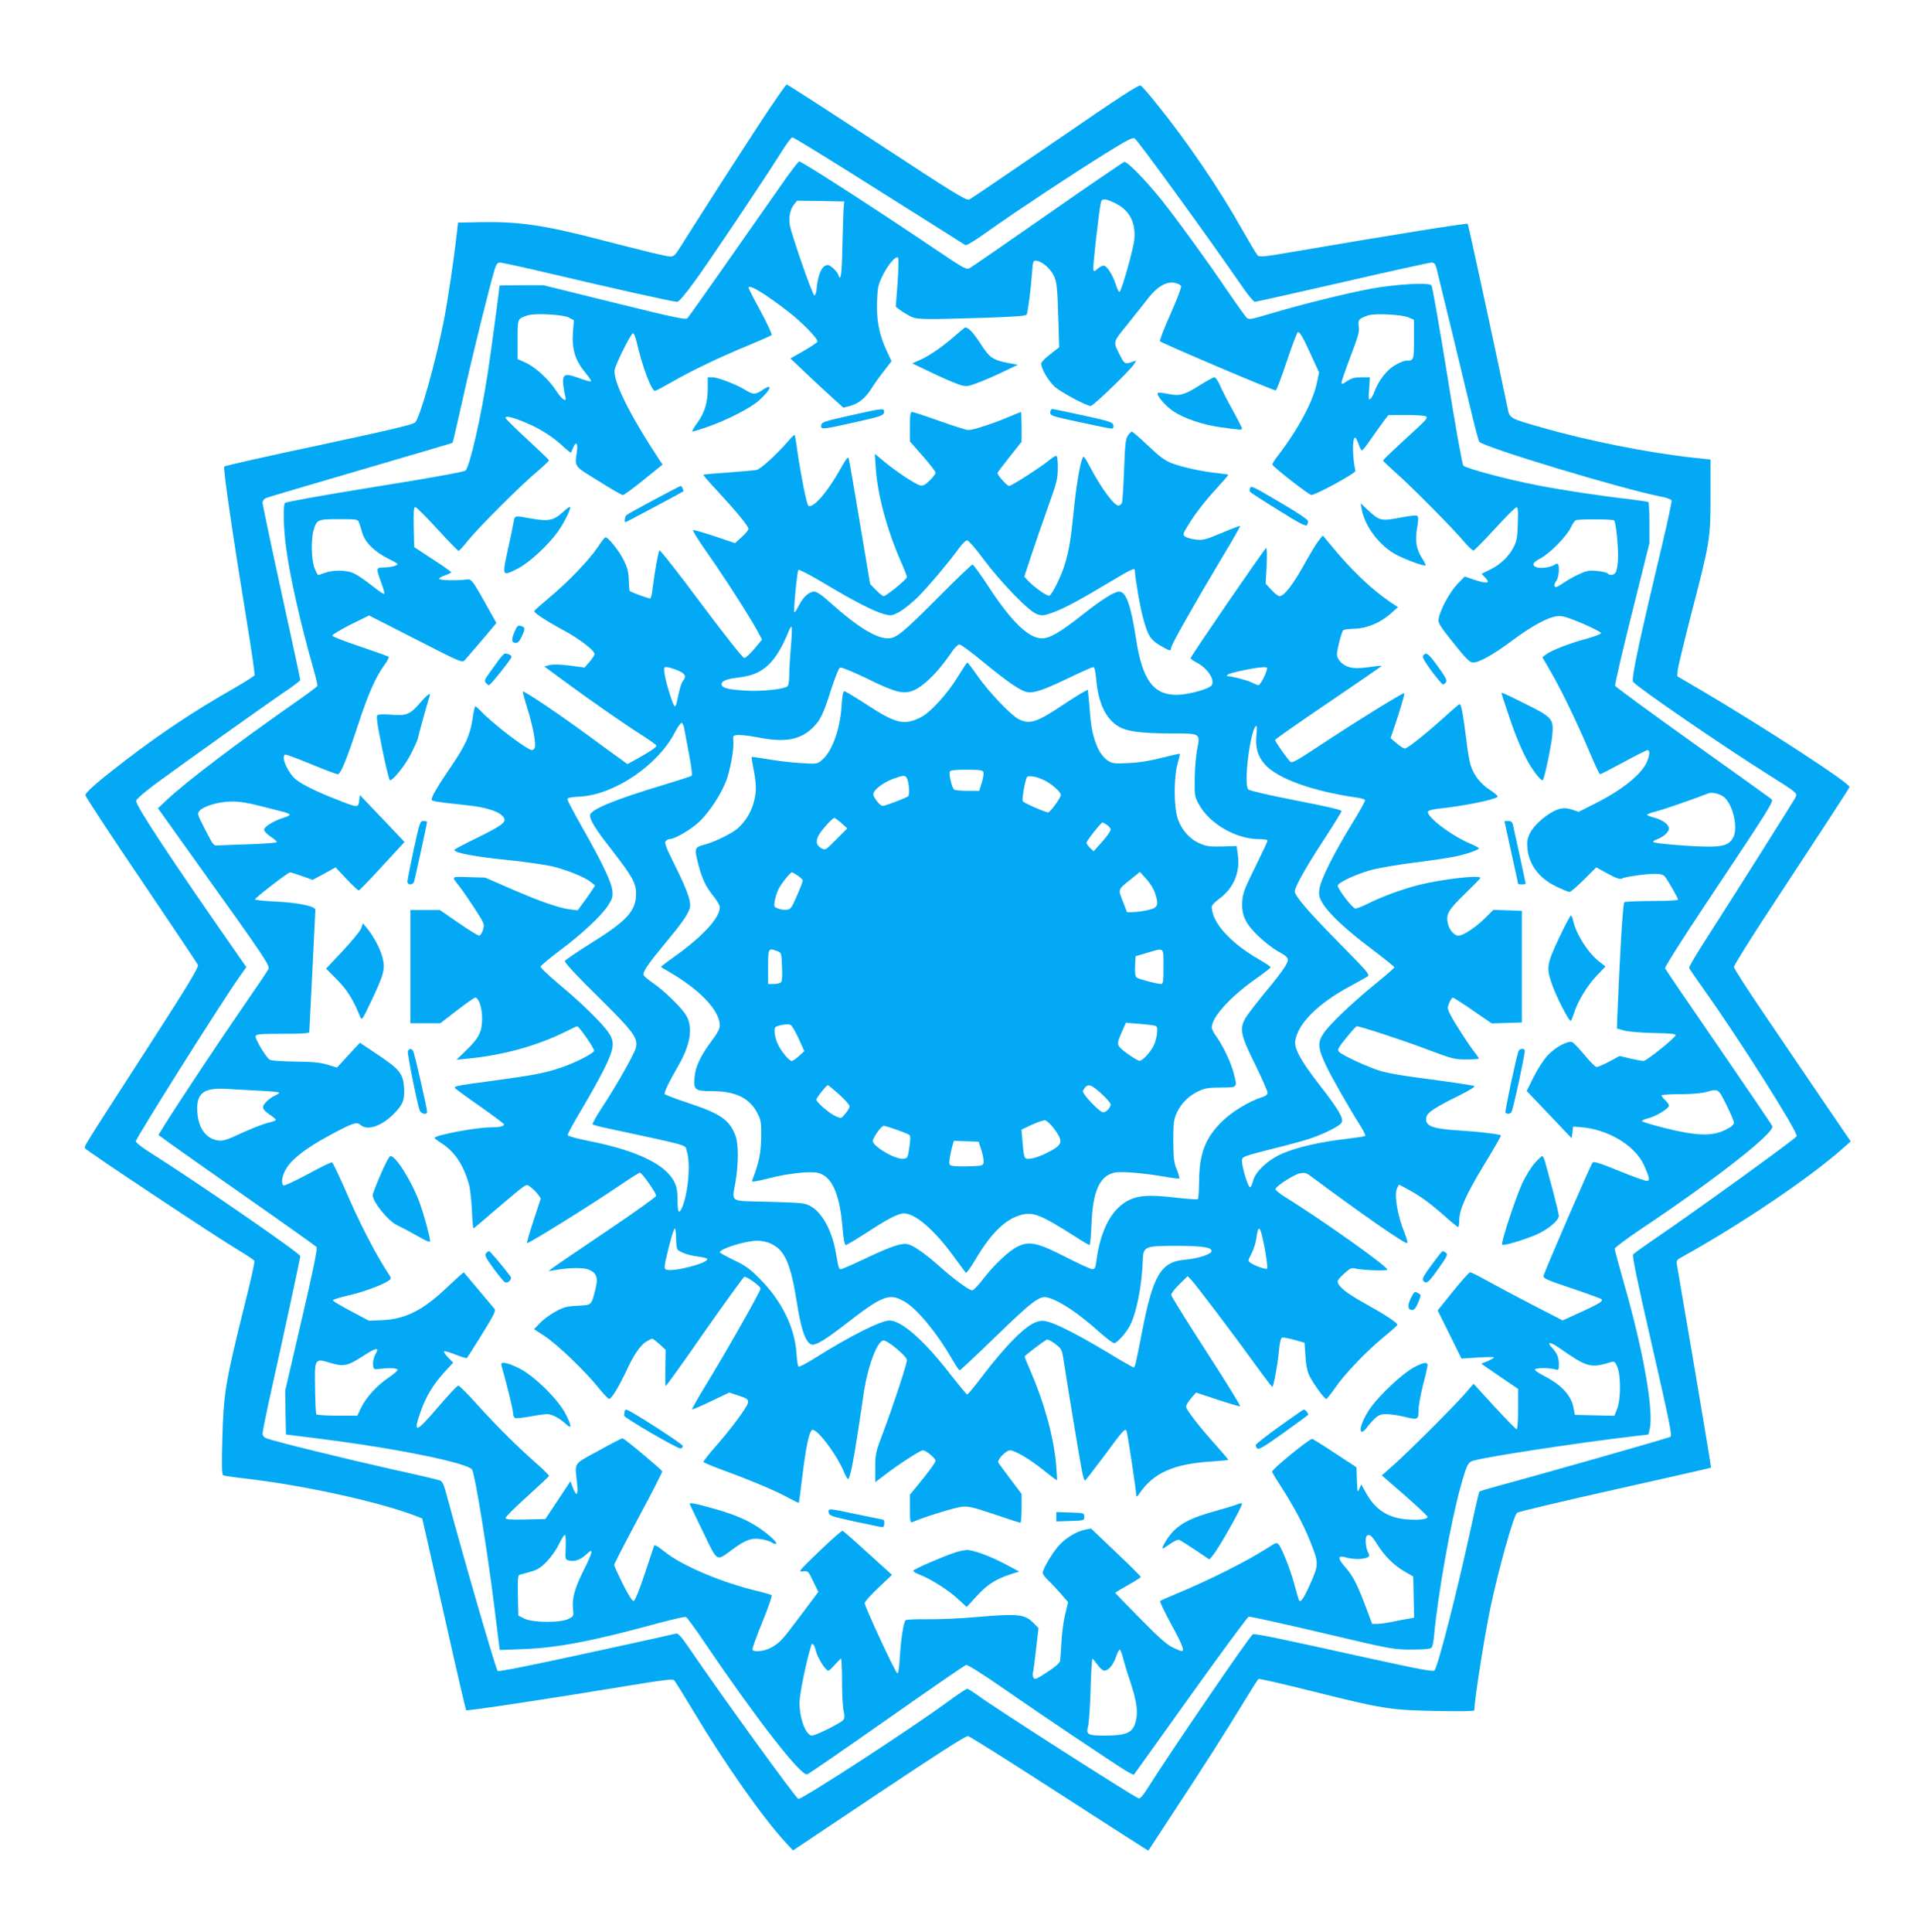 <?xml version="1.0" standalone="no"?>
<!DOCTYPE svg PUBLIC "-//W3C//DTD SVG 20010904//EN"
 "http://www.w3.org/TR/2001/REC-SVG-20010904/DTD/svg10.dtd">
<svg version="1.0" xmlns="http://www.w3.org/2000/svg"
 width="1271pt" height="1280pt" viewBox="0 0 1271 1280"
 preserveAspectRatio="xMidYMid meet">
<g transform="translate(0,1280) scale(0.1,-0.1)"
fill="#03a9f4" stroke="none">
<path d="M5035 11983 c-157 -239 -440 -681 -528 -822 -30 -49 -42 -61 -63 -61
-26 0 -150 30 -479 115 -362 94 -533 118 -785 113 l-145 -3 -8 -70 c-19 -177
-61 -453 -88 -590 -54 -270 -154 -626 -187 -663 -13 -15 -148 -47 -637 -152
-341 -72 -624 -136 -629 -141 -9 -8 57 -462 155 -1062 28 -170 48 -314 46
-321 -3 -6 -67 -47 -142 -90 -258 -147 -473 -290 -710 -471 -180 -138 -270
-216 -269 -234 0 -9 165 -261 368 -560 202 -299 372 -553 377 -563 8 -16 -50
-113 -352 -581 -421 -652 -403 -623 -394 -637 10 -16 880 -594 1009 -670 59
-35 110 -69 112 -75 3 -7 -26 -137 -65 -291 -129 -518 -139 -584 -148 -895 -5
-172 -3 -228 6 -234 7 -4 69 -13 139 -21 378 -43 874 -150 1125 -244 l55 -21
20 -87 c11 -48 75 -332 143 -632 67 -300 125 -548 128 -552 6 -6 535 73 1066
161 234 39 303 47 312 38 7 -7 65 -100 129 -207 208 -348 461 -708 611 -869
l48 -52 570 381 c385 257 576 380 590 377 11 -2 270 -165 575 -362 305 -197
570 -367 587 -377 l33 -20 163 249 c210 319 351 540 466 730 51 84 96 155 101
158 5 3 163 -33 351 -80 475 -119 521 -126 827 -132 146 -3 252 -2 252 4 0 66
65 479 106 678 53 252 152 608 177 631 6 7 298 76 647 154 349 78 636 143 638
145 2 1 -47 297 -108 656 -61 360 -114 669 -117 686 -5 29 -2 35 26 50 408
227 854 529 1080 730 l45 40 -195 286 c-107 158 -281 414 -386 569 -106 156
-193 291 -193 301 0 9 89 153 198 320 411 626 564 860 568 872 9 22 -579 404
-996 649 l-145 85 2 37 c2 20 41 183 87 363 128 491 131 510 131 796 l0 240
-120 13 c-293 32 -689 111 -991 197 -224 64 -220 62 -234 132 -63 305 -259
1216 -264 1220 -6 6 -548 -81 -1130 -181 -227 -39 -251 -41 -263 -27 -8 9 -55
88 -105 176 -151 268 -367 585 -565 829 -48 60 -95 114 -104 119 -12 7 -136
-73 -565 -368 -302 -207 -559 -382 -571 -387 -19 -9 -94 37 -611 376 -324 212
-593 386 -599 386 -5 0 -86 -116 -178 -257z m589 -320 c198 -125 451 -284 561
-353 110 -70 206 -130 212 -134 8 -4 71 34 155 95 180 128 550 373 777 514
136 85 177 106 190 98 23 -15 473 -635 715 -985 37 -54 74 -98 82 -98 8 0 269
59 581 130 311 72 576 130 589 130 18 0 25 -8 33 -37 11 -42 193 -792 243
-1003 18 -74 36 -141 41 -147 27 -36 948 -314 1205 -364 35 -6 66 -18 69 -25
2 -7 -23 -127 -56 -266 -159 -667 -213 -919 -199 -936 33 -40 594 -425 898
-616 192 -121 193 -122 178 -150 -18 -34 -453 -722 -587 -930 -67 -103 -120
-194 -118 -200 3 -6 46 -70 97 -141 238 -334 629 -952 616 -974 -12 -20 -662
-490 -932 -674 -78 -53 -146 -102 -152 -109 -7 -9 27 -175 126 -606 113 -494
134 -595 122 -602 -14 -9 -882 -256 -1133 -323 -70 -19 -130 -37 -133 -40 -4
-3 -28 -109 -55 -234 -92 -424 -220 -926 -243 -951 -10 -10 -95 6 -442 82
-602 133 -751 164 -762 157 -23 -15 -535 -764 -690 -1009 -36 -58 -57 -82 -67
-78 -40 15 -957 602 -1065 682 -33 24 -65 44 -71 44 -6 0 -66 -40 -133 -89
-238 -175 -955 -641 -985 -641 -14 0 -503 675 -730 1008 -45 66 -68 91 -80 88
-9 -3 -276 -62 -595 -131 -372 -81 -582 -123 -588 -117 -13 13 -226 748 -334
1150 -21 81 -32 106 -48 112 -12 5 -156 39 -321 75 -303 68 -777 184 -827 204
-20 7 -28 18 -28 34 0 13 27 145 60 293 77 344 190 868 190 881 0 18 -701 501
-997 687 -51 32 -93 65 -93 74 0 20 572 928 687 1090 l45 64 -39 56 c-462 662
-695 1016 -691 1046 2 12 57 59 138 119 209 153 702 504 832 593 65 43 118 83
118 88 0 5 -56 267 -125 581 -69 315 -125 582 -125 594 0 13 9 25 23 31 12 5
294 89 627 186 333 97 607 178 609 180 2 2 34 140 71 306 63 282 170 714 206
836 13 43 20 52 38 52 12 0 164 -33 337 -74 410 -97 810 -186 835 -186 13 0
50 43 119 138 98 134 465 682 577 861 31 50 62 91 69 91 6 0 174 -102 373
-227z"/>
<path d="M5179 11577 c-313 -448 -612 -874 -624 -886 -11 -11 -88 5 -484 103
l-470 116 -146 0 c-80 0 -145 -1 -145 -3 0 -19 -57 -443 -76 -567 -46 -303
-120 -627 -149 -658 -7 -8 -237 -50 -601 -108 -353 -57 -591 -100 -596 -107
-13 -20 -9 -168 7 -290 25 -194 99 -520 183 -812 16 -55 27 -104 25 -110 -2
-5 -68 -55 -146 -109 -381 -266 -718 -522 -847 -642 l-63 -60 250 -350 c470
-657 494 -693 481 -717 -6 -12 -81 -123 -166 -246 -149 -215 -432 -642 -520
-783 l-42 -68 72 -53 c40 -29 274 -194 520 -366 246 -172 451 -318 456 -324 7
-8 -24 -162 -99 -482 l-109 -470 2 -145 3 -145 215 -27 c511 -64 996 -162
1019 -207 20 -37 102 -546 146 -901 14 -113 28 -225 31 -249 l6 -44 156 6
c221 8 451 51 876 167 104 28 194 49 201 46 7 -2 66 -82 130 -178 340 -501
632 -877 674 -865 9 2 245 165 526 362 280 197 517 360 527 363 10 2 99 -53
230 -144 252 -175 765 -520 832 -559 26 -15 48 -26 50 -24 2 2 171 238 375
524 205 286 378 521 386 523 8 2 226 -46 485 -107 465 -110 471 -111 594 -111
87 0 127 4 133 13 6 6 14 46 17 87 25 267 108 735 171 964 44 160 52 178 90
188 96 27 699 119 1050 160 l109 13 8 35 c28 120 -41 514 -168 958 -35 123
-64 230 -64 238 0 7 82 69 183 136 482 322 879 633 862 676 -3 8 -163 243
-355 523 -193 280 -353 515 -356 523 -3 8 117 198 284 448 418 627 437 658
421 673 -8 7 -243 175 -522 374 -280 200 -511 369 -514 377 -3 8 47 224 111
479 l116 465 0 134 c0 74 -3 137 -7 139 -5 3 -53 10 -108 17 -216 25 -468 63
-635 96 -195 38 -465 110 -483 129 -7 6 -55 275 -106 596 -52 321 -99 590
-105 598 -16 21 -240 8 -406 -23 -165 -31 -450 -102 -653 -162 -145 -43 -151
-44 -168 -27 -9 10 -68 92 -130 183 -142 209 -330 467 -428 590 -108 135 -232
262 -251 257 -8 -2 -238 -159 -510 -349 -272 -190 -505 -350 -516 -356 -19
-10 -43 3 -200 109 -428 289 -909 599 -928 599 -6 0 -59 -69 -117 -153z m2206
-121 c97 -45 142 -126 132 -241 -4 -57 -81 -330 -97 -348 -4 -5 -16 15 -25 45
-22 68 -60 128 -82 128 -9 0 -27 -10 -40 -21 -18 -18 -23 -19 -28 -7 -5 13 37
389 50 446 7 28 27 28 90 -2z m-1793 -16 c-2 -14 -6 -127 -9 -252 -4 -209 -11
-261 -28 -208 -3 10 -20 31 -36 45 -25 20 -34 23 -51 14 -27 -14 -47 -66 -55
-139 -3 -38 -10 -59 -17 -57 -13 4 -156 416 -163 470 -7 51 4 100 28 131 l21
26 156 -2 157 -3 -3 -25z m356 -514 l-12 -158 24 -19 c14 -11 43 -29 65 -41
47 -26 69 -27 487 -14 213 7 288 12 292 22 8 21 27 165 34 264 7 93 8 95 31
92 36 -4 88 -48 112 -94 23 -46 26 -75 33 -311 l5 -168 -59 -46 c-33 -25 -60
-53 -60 -62 0 -35 50 -119 91 -155 46 -39 209 -126 237 -126 16 0 248 223 285
274 18 26 19 29 3 23 -59 -23 -64 -21 -91 33 -51 100 -54 86 48 213 51 63 113
142 138 174 58 74 119 109 173 99 20 -4 40 -14 43 -22 3 -8 -29 -92 -71 -186
-42 -94 -73 -175 -69 -179 16 -15 756 -330 767 -326 6 3 39 91 74 196 35 105
68 191 73 191 13 0 34 -35 89 -157 l51 -111 -15 -71 c-25 -121 -124 -306 -253
-474 -25 -31 -43 -61 -41 -66 6 -17 243 -201 258 -201 29 0 295 145 292 159
-21 96 -21 221 -2 221 5 0 15 -19 23 -42 7 -24 18 -43 23 -42 5 0 35 39 66 85
32 46 70 99 84 117 l25 32 117 0 c64 0 123 -4 129 -8 18 -11 13 -17 -147 -163
-74 -68 -135 -127 -135 -130 0 -4 38 -40 85 -82 104 -91 379 -369 451 -455 29
-34 58 -61 64 -60 6 2 69 66 140 143 70 77 135 142 143 143 11 3 13 -15 10
-105 -2 -88 -7 -117 -26 -155 -31 -63 -88 -118 -157 -152 l-57 -28 21 -22 c12
-12 21 -25 21 -29 0 -12 -36 -7 -95 13 l-59 20 -49 -51 c-49 -51 -112 -166
-123 -226 -6 -30 2 -43 97 -163 85 -106 109 -130 130 -130 41 0 134 52 259
145 127 95 235 154 298 162 33 4 62 -4 166 -47 69 -30 126 -59 126 -65 0 -6
-46 -24 -102 -39 -112 -30 -230 -76 -265 -104 l-22 -17 55 -95 c73 -126 176
-340 255 -527 35 -84 68 -153 72 -153 5 0 75 36 156 80 81 44 153 80 159 80
16 0 15 -33 -3 -75 -35 -85 -167 -191 -352 -283 l-101 -51 -46 15 c-53 18 -95
9 -161 -36 -87 -61 -135 -128 -135 -190 0 -124 69 -225 195 -285 39 -19 78
-35 86 -35 7 0 50 37 95 81 l82 82 76 -42 c58 -31 80 -39 94 -32 22 12 158 31
221 31 33 0 52 -5 63 -17 20 -25 88 -142 88 -154 0 -5 -73 -9 -172 -9 -95 0
-178 -4 -184 -8 -10 -6 -31 -367 -47 -772 l-2 -65 50 -14 c29 -7 112 -14 195
-16 100 -1 145 -6 145 -13 0 -16 -194 -172 -214 -172 -9 0 -48 7 -87 16 l-71
17 -69 -37 c-37 -20 -75 -36 -84 -36 -8 0 -44 36 -80 80 -36 43 -73 82 -82 85
-30 10 -111 -34 -161 -87 -27 -29 -67 -90 -94 -144 l-46 -93 149 -156 149
-157 5 38 5 39 45 -3 c184 -13 365 -121 425 -254 34 -78 39 -97 23 -103 -8 -3
-90 26 -183 64 -129 53 -173 67 -181 58 -13 -14 -320 -724 -326 -752 -2 -15
26 -28 186 -81 104 -35 194 -68 198 -72 13 -13 -9 -28 -138 -87 l-119 -54
-200 103 c-110 57 -245 129 -301 160 -55 31 -106 56 -112 56 -6 0 -57 -57
-113 -126 l-102 -127 79 -159 79 -160 108 7 c59 4 107 4 107 1 0 -4 -19 -15
-42 -25 l-42 -17 122 -84 122 -83 0 -133 c0 -80 -4 -134 -10 -134 -5 0 -71 68
-147 150 l-138 151 -59 -68 c-78 -89 -370 -380 -470 -469 l-79 -70 152 -132
c83 -73 151 -137 151 -142 0 -16 -47 -23 -128 -18 -132 8 -218 63 -281 178
l-30 54 -13 -29 c-12 -28 -13 -24 -16 57 l-3 86 -139 91 c-77 51 -146 94 -154
97 -14 5 -266 -200 -266 -217 0 -4 24 -46 54 -91 86 -133 153 -258 197 -368
59 -148 59 -155 2 -284 -47 -105 -68 -133 -77 -104 -3 7 -16 55 -30 105 -27
97 -77 225 -101 257 -14 18 -17 17 -77 -22 -141 -90 -386 -213 -613 -307 -49
-20 -93 -40 -97 -43 -4 -4 29 -72 72 -152 76 -139 92 -180 70 -180 -6 0 -34
12 -63 26 -37 19 -98 73 -214 192 -90 91 -163 167 -163 168 0 2 38 24 85 51
47 26 85 51 85 54 0 4 -74 78 -165 164 l-165 157 -37 -7 c-59 -11 -131 -55
-179 -109 -44 -51 -104 -153 -104 -178 0 -8 16 -30 36 -49 20 -18 57 -59 84
-89 l48 -56 -19 -79 c-11 -44 -22 -127 -25 -185 -3 -58 -7 -115 -9 -126 -3
-13 -36 -42 -86 -74 -65 -43 -82 -51 -89 -39 -5 7 -7 23 -5 34 3 11 12 82 21
159 l16 138 -28 29 c-62 64 -98 69 -389 44 -99 -9 -242 -15 -318 -14 -76 1
-142 -2 -146 -7 -14 -16 -31 -126 -38 -242 -4 -75 -10 -111 -17 -109 -13 4
-216 442 -216 465 0 9 41 54 90 101 l91 86 -159 144 c-87 80 -163 146 -168
148 -6 2 -75 -59 -154 -135 -137 -132 -143 -138 -109 -134 34 4 35 3 68 -66
l34 -70 -108 -144 c-135 -179 -140 -185 -194 -219 -45 -29 -123 -40 -135 -20
-3 4 26 86 65 181 39 95 67 176 62 180 -4 4 -42 15 -83 25 -240 56 -511 170
-628 265 -42 34 -64 47 -67 38 -3 -7 -31 -92 -63 -188 -36 -108 -64 -176 -73
-178 -9 -2 -34 38 -72 113 -31 63 -57 120 -57 126 0 6 72 146 160 311 89 165
160 304 158 309 -5 13 -251 219 -263 219 -5 0 -77 -37 -160 -83 -170 -93 -156
-73 -141 -214 8 -83 -2 -95 -28 -30 l-16 42 -83 -125 -83 -125 -132 -3 c-102
-2 -132 0 -132 10 0 7 64 71 143 142 78 71 143 132 145 136 1 4 -32 38 -75 76
-128 112 -278 261 -400 397 -63 70 -120 127 -126 126 -7 0 -66 -63 -132 -140
-151 -177 -170 -182 -117 -31 36 101 80 174 155 258 l60 65 -33 34 c-19 19
-31 38 -27 41 3 3 38 -6 77 -22 38 -15 72 -25 74 -23 2 2 47 73 100 158 82
133 94 157 82 170 -10 12 -183 217 -202 240 -2 2 -50 -41 -107 -95 -162 -155
-278 -214 -432 -221 l-90 -4 -119 63 c-66 35 -120 67 -120 72 -1 5 44 19 100
32 99 22 232 71 270 99 16 11 17 17 7 32 -90 135 -198 343 -299 578 -41 93
-78 171 -84 173 -6 2 -78 -33 -160 -78 -83 -44 -155 -78 -160 -75 -21 13 -10
73 23 121 40 61 134 132 279 210 151 82 182 93 206 71 44 -40 134 -12 215 66
66 65 80 97 75 178 -5 93 -29 124 -175 221 l-118 79 -76 -82 -76 -83 -64 20
c-49 14 -99 19 -217 20 -98 2 -158 6 -167 14 -28 23 -97 140 -91 155 4 13 34
15 181 15 133 0 175 3 175 13 0 6 9 188 20 402 11 215 20 398 20 407 0 24
-118 48 -272 55 -71 3 -128 10 -128 14 0 10 219 179 232 179 6 0 42 -11 81
-25 l69 -25 76 41 76 42 72 -77 c40 -42 77 -76 81 -76 5 0 75 72 156 161 l148
160 -148 156 -148 155 -5 -38 c-6 -48 -6 -48 -160 13 -145 57 -240 106 -273
141 -53 57 -87 152 -53 152 7 0 85 -29 172 -65 87 -36 165 -65 172 -65 19 0
56 88 133 322 71 215 117 319 176 401 20 26 32 51 29 55 -4 4 -89 34 -189 68
-99 33 -182 65 -185 72 -2 6 51 38 120 73 l124 61 308 -157 c300 -154 308
-157 326 -139 10 11 61 70 114 132 l96 114 -37 66 c-126 227 -127 227 -164
222 -64 -8 -179 -5 -179 5 0 6 18 16 40 23 22 8 40 17 40 20 0 4 -55 43 -123
87 l-122 80 -3 133 c-2 103 0 132 10 132 8 0 73 -65 146 -145 73 -80 137 -145
141 -145 4 0 32 30 62 68 71 88 352 369 457 456 45 38 81 73 80 77 -2 4 -67
67 -145 139 -79 72 -143 136 -143 142 0 15 48 4 135 -33 91 -37 180 -94 246
-156 27 -25 51 -44 52 -42 2 2 8 16 15 32 20 46 33 33 25 -25 -14 -104 -23
-92 142 -194 82 -52 155 -94 163 -94 7 0 69 45 138 101 l125 101 -18 26 c-199
301 -314 531 -299 604 10 44 108 241 121 240 6 0 16 -24 23 -54 39 -168 99
-328 123 -328 5 0 57 28 115 61 127 73 318 165 509 243 77 32 144 62 148 66 5
4 -28 75 -72 157 -45 82 -81 153 -81 156 0 28 108 -37 265 -159 91 -70 198
-180 192 -198 -2 -6 -43 -33 -91 -61 l-88 -50 93 -88 c51 -49 130 -122 175
-163 l83 -75 43 11 c59 16 103 52 145 119 20 31 57 84 84 117 l47 61 -30 64
c-50 106 -71 206 -66 328 3 94 7 113 35 171 35 73 89 138 104 123 5 -5 4 -70
-3 -167z m-2179 -230 l34 -18 -6 -71 c-9 -121 13 -194 85 -280 22 -27 38 -51
35 -54 -4 -3 -40 7 -81 22 -96 35 -111 27 -103 -50 4 -27 9 -60 13 -72 13 -44
-21 -23 -60 37 -49 76 -136 156 -203 187 l-53 24 0 129 c0 142 -2 138 69 161
47 15 232 5 270 -15z m5564 1 l37 -16 0 -129 c0 -139 -1 -142 -53 -142 -12 0
-45 -13 -73 -30 -54 -31 -109 -102 -135 -173 -7 -21 -20 -44 -28 -50 -12 -10
-13 -1 -8 66 l5 77 -56 0 c-45 0 -66 -6 -95 -25 -30 -21 -37 -23 -37 -10 0 9
27 87 60 174 51 134 60 165 54 199 -7 43 2 52 65 73 43 14 222 5 264 -14z
m-6954 -1359 c5 -13 14 -43 21 -66 16 -63 80 -127 170 -172 75 -38 75 -38 47
-49 -16 -6 -48 -11 -73 -11 -53 0 -53 -3 -18 -100 15 -39 24 -73 21 -76 -3 -3
-41 22 -84 57 -43 34 -96 70 -118 80 -48 22 -134 24 -190 4 -22 -8 -43 -15
-47 -15 -3 0 -14 21 -24 46 -21 55 -24 187 -6 251 21 70 27 73 168 73 120 0
125 -1 133 -22z m8317 14 c12 -8 29 -177 26 -259 -1 -29 -7 -64 -12 -78 -10
-26 -38 -33 -57 -14 -6 6 -38 13 -71 16 -50 5 -69 1 -115 -20 -31 -14 -76 -39
-101 -56 -25 -17 -49 -31 -55 -31 -15 0 -13 21 4 44 15 20 21 97 8 109 -3 4
-12 2 -20 -4 -20 -17 -94 -28 -120 -18 -35 13 -28 32 25 59 62 33 171 143 200
202 12 26 28 49 35 51 19 8 241 7 253 -1z m724 -1830 c61 -44 100 -204 66
-270 -25 -48 -62 -62 -163 -62 -111 0 -355 20 -366 30 -5 4 6 13 24 19 41 14
79 49 79 72 0 25 -45 58 -97 71 -24 6 -45 14 -48 18 -3 4 25 15 61 24 52 13
238 78 344 119 23 9 72 -1 100 -21z m-9694 -63 c66 -16 136 -35 157 -40 20 -5
37 -13 37 -18 0 -4 -19 -13 -42 -20 -63 -19 -128 -59 -128 -79 0 -10 20 -30
45 -47 25 -15 42 -32 38 -36 -4 -4 -84 -10 -178 -13 -93 -3 -186 -7 -205 -8
-35 -3 -35 -3 -90 104 -54 105 -54 107 -36 127 28 31 130 60 212 60 49 1 110
-9 190 -30z m-8 -1886 c72 -3 132 -9 132 -13 0 -4 -13 -13 -29 -20 -16 -6 -41
-25 -57 -41 -33 -34 -28 -50 27 -87 19 -13 35 -27 37 -32 2 -4 -21 -13 -50
-19 -29 -7 -107 -37 -173 -67 -100 -47 -126 -55 -159 -51 -83 11 -135 86 -139
200 -4 115 45 151 193 142 47 -3 145 -8 218 -12z m9722 -93 c27 -55 50 -108
50 -119 0 -14 -17 -28 -57 -48 -88 -43 -190 -40 -395 11 -87 22 -158 43 -158
48 0 4 20 13 45 19 51 13 135 65 135 83 0 7 -11 23 -25 36 -14 13 -25 27 -25
32 0 4 55 8 123 8 73 0 142 6 172 14 83 23 80 25 135 -84z m-1114 -1607 c196
-136 211 -140 352 -98 19 6 25 2 39 -31 24 -56 24 -213 0 -277 l-19 -48 -131
3 -131 3 -8 43 c-14 84 -79 155 -196 215 -35 18 -63 37 -61 42 5 12 92 13 132
2 26 -7 27 -6 27 33 0 47 -11 73 -48 113 -34 36 -9 37 44 0z m-7826 -18 c0 -4
-7 -20 -16 -36 -8 -17 -14 -45 -12 -62 3 -30 5 -32 38 -28 70 9 125 6 125 -6
0 -6 -28 -30 -62 -53 -75 -50 -144 -126 -180 -197 l-25 -53 -134 0 c-73 0
-135 4 -138 9 -3 5 -7 81 -8 169 -4 203 -4 203 102 171 87 -26 113 -21 216 46
63 41 94 54 94 40z m1249 -1307 c-4 -80 -4 -82 21 -88 37 -10 80 6 117 42 48
46 43 18 -17 -102 -61 -121 -81 -193 -73 -259 5 -48 5 -50 -28 -67 -51 -28
-238 -27 -294 1 l-40 20 -3 133 c-2 101 0 133 10 137 7 2 40 11 72 20 48 13
69 27 110 69 28 29 64 80 80 114 16 34 34 62 39 62 5 0 7 -36 6 -82z m5375 23
c49 -79 110 -141 182 -183 l59 -34 3 -137 3 -136 -38 -7 c-21 -3 -69 -12 -106
-20 -38 -8 -83 -14 -101 -14 l-33 0 -47 125 c-56 147 -82 196 -138 259 -46 53
-42 72 12 56 45 -13 116 -13 140 0 17 9 17 13 4 38 -14 28 -19 94 -7 105 16
16 33 3 67 -52z m-3716 -714 c11 -44 64 -127 81 -127 5 0 25 18 44 40 19 22
37 40 40 40 4 0 7 -69 7 -152 0 -84 5 -173 11 -197 7 -32 6 -47 -3 -58 -16
-20 -183 -103 -207 -103 -40 0 -82 110 -83 215 0 58 43 269 78 383 7 22 21 4
32 -41z m2033 -39 c7 -29 27 -96 45 -149 41 -122 54 -192 45 -251 -16 -97 -52
-118 -212 -118 -113 0 -123 6 -108 65 5 22 13 131 16 243 3 111 9 202 12 202
3 -1 18 -19 33 -40 15 -22 36 -40 46 -40 27 0 60 39 78 93 9 26 20 47 24 47 4
0 14 -24 21 -52z"/>
<path d="M6338 10583 c-84 -74 -168 -134 -233 -164 l-60 -27 128 -61 c70 -34
151 -68 179 -78 50 -16 54 -16 115 6 35 12 112 45 171 73 l107 51 -66 12
c-101 20 -123 36 -183 130 -47 72 -78 105 -100 105 -3 0 -29 -21 -58 -47z"/>
<path d="M4690 10227 c0 -95 -20 -160 -70 -230 -23 -31 -37 -57 -31 -57 5 0
49 14 98 31 131 45 286 125 343 176 80 72 95 118 23 69 -47 -32 -63 -32 -114
0 -58 36 -182 84 -218 84 l-31 0 0 -73z"/>
<path d="M7955 10250 c-107 -68 -138 -76 -215 -60 -33 7 -63 10 -67 7 -13 -14
48 -86 105 -124 66 -44 189 -86 297 -102 147 -21 155 -21 155 -10 0 6 -27 59
-59 117 -33 59 -71 133 -85 165 -13 31 -31 57 -38 57 -8 0 -50 -23 -93 -50z"/>
<path d="M5630 10046 c-169 -38 -185 -43 -188 -64 -4 -30 5 -29 228 21 169 38
185 44 188 65 4 29 -3 29 -228 -22z"/>
<path d="M6960 10067 c0 -22 11 -25 198 -65 108 -24 203 -43 210 -42 8 0 12 9
10 22 -3 20 -21 26 -198 65 -107 23 -201 43 -207 43 -7 0 -13 -10 -13 -23z"/>
<path d="M6030 9973 l0 -98 85 -97 c47 -53 85 -103 85 -110 0 -8 -18 -31 -39
-52 -31 -30 -45 -37 -64 -32 -32 8 -158 91 -236 156 l-64 53 6 -89 c11 -179
74 -413 167 -625 22 -49 40 -96 40 -103 0 -14 -137 -126 -154 -126 -7 0 -29
18 -51 40 l-39 40 -68 406 c-37 223 -70 415 -74 426 -4 15 -18 -3 -62 -82 -82
-146 -180 -256 -206 -230 -11 11 -49 203 -71 354 -8 61 -17 112 -19 114 -3 2
-21 -16 -42 -40 -82 -94 -183 -186 -211 -192 -15 -3 -100 -10 -188 -17 -88 -6
-162 -12 -164 -15 -2 -2 43 -54 101 -116 124 -134 198 -225 198 -243 0 -7 -20
-31 -44 -53 l-45 -41 -133 45 c-73 24 -138 43 -144 42 -7 -2 33 -66 87 -143
107 -151 273 -409 333 -516 l36 -67 -51 -61 c-28 -33 -58 -61 -67 -61 -10 1
-123 143 -286 361 -147 198 -272 357 -276 352 -8 -8 -33 -150 -46 -256 -3 -31
-10 -59 -14 -62 -6 -4 -128 40 -138 50 -1 1 -4 34 -5 72 -2 56 -10 84 -35 134
-30 60 -101 149 -119 149 -5 0 -28 -29 -50 -63 -57 -86 -201 -236 -323 -337
-55 -46 -100 -86 -100 -90 0 -12 84 -67 194 -126 107 -58 206 -134 206 -158 0
-7 -15 -30 -33 -51 l-33 -38 -99 13 c-65 8 -112 9 -134 3 l-34 -9 129 -95
c158 -117 406 -290 525 -365 49 -31 89 -60 89 -65 0 -10 -40 -38 -123 -84
l-69 -38 -41 30 c-23 16 -121 87 -217 158 -189 139 -428 300 -435 293 -2 -2
11 -51 29 -109 36 -113 60 -238 50 -263 -3 -9 -12 -16 -19 -16 -31 0 -260 174
-339 259 -17 17 -33 31 -36 31 -4 0 -12 -36 -18 -79 -16 -111 -47 -180 -145
-323 -81 -118 -127 -196 -127 -217 0 -10 34 -15 228 -36 141 -14 230 -45 252
-85 15 -29 -15 -51 -181 -133 -81 -39 -148 -75 -148 -78 -3 -20 131 -45 366
-69 109 -11 235 -30 281 -40 99 -24 215 -71 257 -104 l29 -23 -19 -29 c-10
-16 -36 -53 -58 -83 l-39 -53 -50 6 c-78 11 -194 51 -386 134 l-177 77 -109 3
c-120 4 -117 8 -60 -63 17 -22 62 -87 99 -144 66 -102 67 -105 56 -142 -7 -22
-18 -39 -26 -39 -7 0 -69 38 -137 85 l-123 85 -97 0 -98 0 0 -375 0 -375 99 0
99 0 110 85 c61 47 115 85 121 85 23 0 45 -65 46 -135 0 -91 -20 -132 -104
-213 l-66 -64 70 7 c237 22 467 86 657 181 37 19 70 34 73 34 12 0 117 -151
112 -163 -7 -19 -129 -81 -219 -111 -106 -36 -178 -50 -443 -86 -248 -33 -268
-37 -260 -50 3 -4 77 -59 165 -120 88 -62 160 -116 160 -120 0 -13 -30 -20
-88 -20 -97 0 -372 -52 -372 -70 0 -4 22 -20 48 -37 83 -52 144 -143 179 -268
8 -27 17 -105 20 -172 3 -68 8 -123 10 -123 2 0 68 55 146 123 78 67 157 133
175 146 34 24 34 24 60 4 14 -10 35 -31 46 -46 l20 -28 -48 -145 c-26 -80 -46
-148 -43 -151 7 -6 411 245 600 373 76 52 142 94 147 94 14 0 112 -139 108
-154 -2 -8 -151 -115 -333 -237 -181 -122 -341 -231 -355 -242 l-25 -20 40 7
c101 17 190 18 228 3 53 -23 63 -55 41 -137 -26 -100 -22 -97 -116 -102 -70
-3 -93 -9 -144 -37 -34 -18 -80 -51 -103 -75 l-42 -43 73 -48 c84 -56 266
-230 353 -339 33 -41 65 -75 72 -75 15 -1 64 80 113 184 48 105 93 171 133
196 18 10 35 19 39 19 5 0 26 -17 49 -37 l40 -37 -2 -118 c-1 -65 0 -120 2
-122 2 -3 119 159 258 360 140 200 259 364 264 364 21 0 107 -63 107 -78 0
-18 -219 -405 -364 -642 -52 -85 -92 -157 -90 -159 2 -2 59 22 125 54 l122 58
51 -17 c70 -22 79 -30 72 -54 -11 -34 -114 -173 -209 -281 -49 -55 -87 -104
-85 -108 1 -4 59 -29 128 -54 189 -69 347 -136 428 -180 41 -22 75 -39 76 -37
1 2 12 84 24 183 23 185 42 280 62 299 25 24 167 -162 215 -282 10 -23 21 -42
25 -42 12 0 35 115 65 311 14 96 33 219 41 274 27 168 86 325 127 333 25 5
157 -105 157 -130 0 -26 -90 -299 -156 -475 -52 -136 -54 -147 -54 -238 l0
-96 58 44 c95 73 240 167 257 167 22 0 85 -52 85 -70 0 -8 -38 -62 -85 -120
l-85 -104 0 -94 c0 -86 2 -93 18 -87 73 33 282 97 325 101 44 5 76 -3 217 -50
90 -31 168 -56 172 -56 4 0 8 43 8 95 l0 96 -73 97 c-40 53 -77 103 -81 110
-11 18 50 82 77 82 33 0 132 -59 223 -132 47 -38 87 -68 88 -66 2 1 -1 47 -5
101 -16 183 -76 405 -169 620 -22 51 -40 95 -40 99 0 5 117 95 146 111 6 4 32
-9 56 -27 44 -34 45 -37 57 -113 40 -256 113 -696 123 -740 6 -29 14 -53 18
-53 3 0 59 72 124 159 127 173 141 188 151 171 6 -9 64 -392 65 -430 1 -10 7
-6 18 10 95 141 228 200 480 216 61 4 112 9 112 11 0 2 -35 44 -78 92 -115
128 -202 240 -202 260 0 10 15 35 33 56 l33 38 142 -47 c78 -26 146 -46 150
-44 5 2 -96 165 -224 363 -128 198 -233 367 -233 375 -1 9 24 40 54 70 l55 54
24 -24 c32 -34 288 -372 422 -558 60 -83 112 -151 115 -152 9 0 37 154 45 248
4 45 12 76 20 79 7 2 43 -4 81 -15 l68 -19 6 -89 c4 -64 12 -102 28 -134 27
-52 98 -150 110 -150 4 0 29 32 56 70 62 92 209 246 324 340 50 41 91 78 91
82 0 13 -80 66 -195 130 -120 66 -179 108 -196 141 -10 18 -6 26 35 65 36 33
52 43 69 38 48 -12 214 -19 220 -9 10 16 -425 325 -676 481 -38 23 -67 48 -65
54 8 22 126 97 164 104 29 5 42 2 67 -17 359 -267 633 -456 643 -446 3 3 -5
34 -19 69 -48 120 -70 256 -48 297 l12 22 67 -36 c80 -44 145 -92 244 -180 40
-36 76 -65 81 -65 4 0 7 19 7 43 1 73 44 170 164 368 64 105 115 193 112 196
-8 8 -142 24 -283 33 -179 11 -225 31 -210 91 8 29 60 63 216 140 69 34 110
60 101 63 -18 6 -173 29 -380 56 -85 11 -189 29 -230 40 -83 23 -268 108 -288
132 -10 13 -3 27 50 92 34 42 65 76 69 76 23 0 325 -99 473 -156 159 -60 175
-64 253 -64 46 0 83 3 83 6 0 3 -13 23 -29 43 -39 49 -134 197 -160 248 -20
40 -20 46 -7 78 8 19 19 35 24 35 4 0 64 -38 132 -85 l125 -86 100 3 100 3 0
370 0 370 -94 3 -95 3 -55 -55 c-65 -63 -145 -116 -177 -116 -27 0 -60 39 -69
80 -14 62 2 90 111 196 57 55 104 103 104 107 0 21 -254 -8 -409 -47 -113 -29
-244 -77 -339 -125 -34 -17 -70 -31 -80 -31 -18 0 -117 128 -117 152 0 19 117
74 216 102 48 14 180 36 295 51 115 14 238 33 274 41 77 17 150 43 150 53 0 4
-24 17 -53 29 -127 53 -296 181 -284 215 2 7 34 15 73 19 163 17 365 58 388
78 4 5 -17 24 -48 44 -64 41 -108 97 -130 164 -8 26 -22 106 -30 179 -9 72
-21 155 -27 183 -10 46 -13 50 -27 37 -10 -7 -60 -51 -112 -98 -127 -113 -225
-189 -241 -189 -8 1 -32 16 -54 35 l-40 34 49 146 c26 81 45 149 42 152 -6 7
-353 -209 -585 -363 -124 -82 -158 -101 -169 -92 -19 16 -102 133 -102 145 0
5 159 116 354 248 195 132 353 241 352 243 -2 2 -41 -2 -87 -9 -63 -8 -94 -8
-126 0 -47 13 -83 51 -83 87 0 29 30 145 41 158 4 5 38 9 76 10 81 2 173 40
242 103 l45 40 -50 33 c-128 87 -263 216 -404 389 l-44 53 -26 -32 c-15 -18
-58 -89 -96 -158 -74 -133 -134 -212 -164 -212 -10 0 -35 19 -55 42 l-38 41 7
119 c3 74 2 118 -4 116 -11 -4 -500 -717 -500 -729 0 -5 17 -17 38 -28 71 -36
123 -112 103 -150 -14 -25 -152 -64 -231 -65 -156 -2 -230 99 -271 368 -35
227 -66 316 -113 316 -32 0 -120 -56 -241 -152 -145 -115 -218 -158 -270 -158
-88 0 -202 110 -355 344 -52 80 -100 145 -105 145 -6 1 -105 -94 -220 -210
-244 -245 -286 -279 -341 -279 -78 0 -203 77 -374 230 -59 54 -97 80 -113 80
-35 0 -74 -35 -103 -92 -14 -27 -27 -48 -30 -45 -7 7 18 271 27 281 4 5 81
-36 171 -89 193 -117 335 -189 400 -205 43 -11 50 -10 99 16 28 16 82 59 120
96 67 67 215 242 279 332 19 25 41 46 49 46 9 -1 57 -55 106 -122 116 -156
305 -351 358 -368 34 -11 46 -9 100 10 77 27 188 87 379 202 140 84 168 97
168 81 2 -52 35 -246 56 -321 31 -115 49 -143 117 -182 60 -34 67 -36 67 -14
0 19 152 288 337 597 69 114 124 210 121 212 -2 2 -57 -19 -123 -47 -108 -45
-124 -49 -171 -43 -28 3 -60 12 -70 19 -17 13 -16 17 16 70 49 81 110 160 195
253 41 45 75 84 75 86 0 3 -33 8 -72 12 -100 10 -232 39 -301 65 -46 17 -81
43 -158 116 -55 52 -103 94 -108 94 -5 0 -17 -12 -27 -27 -15 -24 -19 -59 -25
-228 -4 -110 -10 -208 -14 -217 -4 -10 -15 -18 -24 -18 -28 0 -113 115 -186
253 -43 79 -44 81 -54 55 -17 -46 -40 -185 -56 -348 -19 -185 -30 -253 -56
-341 -23 -81 -86 -208 -105 -216 -14 -5 -100 55 -143 101 l-23 25 47 143 c26
79 76 223 111 321 58 162 64 186 64 258 0 50 -4 79 -11 79 -6 0 -29 -15 -52
-34 -60 -48 -244 -166 -260 -166 -13 0 -77 71 -77 86 0 3 36 51 80 106 l80
101 0 98 c0 55 -2 99 -4 99 -2 0 -40 -15 -85 -34 -95 -41 -233 -86 -264 -86
-12 0 -97 27 -190 60 -92 33 -174 60 -182 60 -12 0 -15 -18 -15 -97z m-789
-1458 c-6 -69 -11 -155 -11 -189 0 -39 -5 -68 -12 -74 -24 -19 -178 -35 -277
-28 -115 7 -155 17 -159 39 -5 23 32 39 114 48 162 18 246 97 333 313 7 16 14
26 17 23 3 -3 1 -62 -5 -132z m1274 -101 c162 -133 246 -191 292 -200 45 -8
109 14 282 97 79 38 149 69 156 69 8 0 14 -27 19 -80 13 -157 64 -265 149
-314 57 -34 147 -45 348 -46 197 0 193 2 172 -105 -8 -44 -16 -132 -16 -195
-2 -107 0 -119 25 -165 69 -131 247 -235 399 -235 32 0 59 -4 59 -9 0 -6 -37
-85 -82 -176 -71 -144 -83 -174 -86 -229 -6 -90 22 -148 109 -231 38 -36 94
-79 123 -96 80 -44 83 -50 52 -103 -15 -25 -73 -102 -131 -170 -57 -69 -116
-146 -131 -171 -42 -72 -33 -114 65 -311 44 -91 81 -174 81 -184 0 -13 -12
-22 -37 -30 -87 -28 -199 -96 -264 -160 -111 -109 -151 -211 -153 -392 -1 -64
-4 -120 -8 -123 -4 -4 -73 1 -153 10 -163 19 -237 15 -302 -16 -115 -56 -191
-197 -218 -406 -6 -43 -10 -53 -26 -53 -11 0 -90 36 -177 81 -183 93 -237 106
-313 72 -57 -25 -161 -122 -235 -219 -31 -40 -63 -74 -72 -74 -19 0 -121 74
-207 151 -103 92 -182 147 -220 155 -45 8 -107 -13 -285 -97 -80 -38 -151 -69
-158 -69 -13 0 -16 10 -33 109 -24 142 -88 262 -163 306 -41 24 -50 25 -279
32 -274 7 -246 -10 -222 138 19 117 19 241 0 296 -38 106 -98 149 -307 218
-87 29 -160 57 -163 61 -6 10 27 79 87 183 84 144 102 259 55 339 -30 51 -150
168 -225 218 -28 19 -54 41 -57 49 -8 19 27 71 135 201 114 137 159 200 171
242 11 42 -15 116 -102 291 -55 110 -67 142 -58 153 6 8 18 14 26 14 35 0 149
67 202 120 67 66 140 179 175 270 24 66 49 198 46 248 -1 15 -2 33 -1 40 1 17
61 15 162 -4 182 -36 283 -17 368 67 49 49 68 90 121 257 25 77 49 136 57 139
8 3 85 -28 172 -70 173 -85 225 -101 282 -92 75 13 184 114 288 268 18 26 40
47 49 47 9 0 80 -52 157 -116z m-2026 -55 c53 -23 62 -39 36 -72 -12 -16 -22
-52 -41 -144 -2 -13 -8 -23 -13 -23 -10 0 -61 163 -68 220 -5 35 -3 40 14 40
11 0 43 -10 72 -21z m3905 -1 c-12 -41 -44 -98 -55 -98 -5 0 -27 9 -47 19 -30
15 -131 41 -161 41 -3 0 0 5 5 10 12 12 181 47 232 49 30 1 33 -1 26 -21z
m-3860 -385 c4 -21 18 -98 32 -171 15 -74 22 -138 18 -142 -5 -4 -88 -31 -184
-60 -321 -96 -490 -165 -490 -202 0 -33 36 -92 138 -222 142 -183 167 -227
167 -296 0 -116 -59 -181 -299 -330 -92 -58 -171 -111 -173 -118 -4 -8 81
-100 214 -230 246 -243 275 -283 255 -349 -14 -47 -130 -251 -223 -392 -38
-58 -66 -108 -62 -111 5 -4 44 -15 88 -24 583 -126 521 -108 536 -154 27 -79
9 -285 -33 -377 -20 -43 -28 -27 -28 52 0 58 -5 88 -21 120 -56 117 -250 210
-563 272 -77 15 -142 33 -144 39 -2 7 40 84 93 172 53 89 121 211 151 272 64
131 69 173 28 234 -42 63 -179 197 -322 316 -73 61 -132 116 -130 123 2 7 58
54 124 104 147 109 281 234 324 302 28 43 32 56 28 98 -6 57 -67 185 -203 424
-52 92 -95 173 -95 181 0 10 23 15 88 18 225 14 513 209 624 425 18 34 38 63
44 63 7 0 15 -17 18 -37z m3792 -44 c-8 -82 8 -139 55 -193 84 -95 316 -179
612 -221 26 -4 50 -11 53 -16 3 -5 -36 -75 -86 -156 -119 -193 -211 -376 -217
-436 -5 -37 -1 -54 20 -90 41 -69 159 -180 325 -304 83 -63 152 -118 152 -122
0 -5 -56 -54 -124 -109 -156 -127 -306 -270 -346 -330 -40 -60 -37 -97 17
-212 37 -78 152 -280 233 -408 18 -29 30 -55 27 -59 -4 -3 -62 -12 -129 -20
-161 -18 -316 -53 -414 -94 -97 -40 -185 -121 -200 -183 -5 -22 -14 -41 -20
-43 -12 -4 -54 134 -54 175 0 28 6 30 211 82 90 22 193 50 229 62 97 31 208
86 220 109 16 28 -20 88 -146 250 -123 158 -169 242 -161 293 19 116 153 248
365 362 48 26 97 53 110 61 23 14 21 17 -195 236 -198 201 -283 301 -283 331
0 28 78 167 189 336 66 101 121 190 121 196 0 8 -112 33 -302 70 -181 35 -307
65 -316 73 -34 34 17 421 55 421 3 0 3 -27 -1 -61z m-3846 -3331 c0 -35 4 -68
8 -75 12 -19 76 -42 137 -49 30 -4 58 -10 61 -15 17 -27 -239 -93 -275 -70
-12 7 -8 31 19 140 18 72 36 131 41 131 5 0 9 -28 9 -62z m3902 -75 c12 -67
19 -125 15 -129 -7 -8 -84 19 -111 39 -17 12 -16 16 7 60 14 25 28 70 32 99
14 105 27 89 57 -69z m-3277 38 c98 -45 135 -130 180 -419 27 -167 60 -252
101 -252 28 0 91 39 205 127 260 202 301 218 404 158 83 -48 213 -206 312
-377 25 -43 48 -78 52 -78 5 0 110 99 235 220 241 234 295 275 343 264 80 -19
204 -101 348 -230 46 -41 90 -74 98 -74 19 0 81 69 106 119 43 84 78 261 84
431 3 92 12 95 232 95 171 -1 231 -11 222 -38 -6 -20 -94 -47 -174 -54 -159
-13 -212 -101 -284 -473 -45 -230 -47 -240 -58 -240 -5 0 -80 43 -167 96 -176
106 -327 185 -392 204 -32 10 -51 11 -80 2 -73 -22 -204 -152 -369 -369 -47
-62 -89 -113 -94 -113 -4 0 -51 57 -106 127 -177 230 -328 363 -409 363 -57 0
-258 -101 -491 -247 -57 -36 -107 -62 -111 -59 -5 3 -11 43 -14 89 -11 170
-98 348 -243 493 -67 68 -97 89 -173 125 -50 24 -91 47 -92 51 -1 23 173 77
250 77 25 0 63 -8 85 -18z"/>
<path d="M6346 8314 c-69 -113 -182 -237 -246 -268 -108 -54 -165 -41 -358 86
-74 48 -140 88 -147 88 -8 0 -14 -31 -18 -97 -9 -153 -63 -303 -129 -358 -33
-28 -33 -28 -143 -21 -60 3 -157 15 -215 25 -58 10 -107 17 -109 15 -2 -2 4
-39 13 -84 21 -105 20 -155 -3 -229 -19 -62 -54 -116 -101 -159 -37 -33 -149
-89 -219 -108 -71 -20 -71 -21 -42 -137 24 -92 51 -147 102 -209 21 -26 39
-57 39 -70 0 -69 -112 -191 -289 -318 -56 -40 -101 -74 -101 -76 0 -2 21 -15
48 -30 211 -122 341 -259 342 -359 0 -21 -16 -52 -54 -102 -74 -99 -109 -173
-114 -246 -6 -79 4 -87 118 -87 152 0 246 -45 297 -142 26 -49 28 -61 27 -163
-1 -104 -14 -170 -61 -290 -2 -8 35 -2 106 16 127 33 276 50 329 38 92 -20
145 -133 164 -351 7 -83 15 -128 23 -128 6 0 67 37 136 81 138 91 211 129 249
129 76 -1 200 -107 330 -285 40 -55 76 -104 80 -108 4 -4 31 32 60 81 99 169
192 265 291 297 90 30 135 13 373 -138 49 -32 92 -57 96 -57 4 0 10 62 13 138
8 217 53 320 152 342 43 10 187 -2 328 -26 53 -10 99 -15 102 -12 2 2 -5 29
-17 59 -19 46 -22 73 -23 189 0 120 3 141 23 186 29 64 82 116 147 145 40 19
69 23 147 23 112 1 109 -3 82 100 -18 69 -72 181 -115 240 -16 22 -29 48 -29
58 0 68 124 205 293 323 53 37 97 72 97 76 0 4 -35 28 -79 53 -189 109 -311
245 -311 348 0 9 22 33 49 52 96 70 140 176 124 292 l-8 58 -96 -3 c-82 -2
-105 1 -148 20 -67 28 -123 92 -147 166 -26 78 -26 270 -1 362 10 35 17 65 15
66 -2 2 -55 -10 -118 -26 -76 -20 -150 -32 -220 -35 -93 -5 -109 -3 -137 15
-62 39 -106 148 -118 293 -3 40 -8 97 -11 125 l-5 53 -32 -17 c-18 -9 -77 -46
-132 -83 -174 -117 -222 -132 -295 -95 -51 26 -195 177 -270 283 -35 51 -67
92 -70 92 -3 0 -31 -43 -64 -96z m171 -630 c3 -9 -2 -40 -11 -70 l-17 -54 -77
0 c-42 0 -82 4 -89 8 -14 9 -36 100 -29 119 4 10 32 13 111 13 88 0 107 -3
112 -16z m-510 -36 c16 -21 24 -116 10 -125 -22 -14 -152 -63 -168 -63 -9 0
-28 16 -42 37 -20 27 -24 41 -16 54 15 29 77 71 132 90 63 22 72 23 84 7z
m915 -19 c50 -25 108 -77 108 -96 0 -18 -66 -110 -83 -116 -11 -3 -150 56
-169 73 -8 6 14 139 27 160 9 15 65 5 117 -21z m-1346 -283 l39 -35 -73 -73
c-72 -73 -72 -73 -100 -58 -36 21 -39 54 -9 98 30 44 85 102 96 102 4 0 25
-15 47 -34z m1759 -12 c14 -9 25 -23 25 -32 0 -8 -25 -44 -56 -79 l-57 -64
-23 22 c-13 12 -24 28 -24 35 0 13 96 134 106 134 2 0 16 -7 29 -16z m-2048
-336 c18 -13 33 -27 33 -33 0 -5 -17 -50 -39 -100 -35 -82 -41 -90 -68 -93
-16 -2 -42 2 -57 8 -27 10 -28 13 -22 51 4 23 15 58 26 80 20 38 77 109 88
109 3 0 21 -10 39 -22z m2368 -118 c24 -74 19 -92 -35 -107 -25 -7 -69 -14
-98 -16 l-53 -2 -28 72 c-33 83 -35 77 54 148 l59 48 42 -47 c24 -25 50 -68
59 -96z m-2508 -381 c31 -10 31 -10 35 -102 3 -53 1 -97 -5 -104 -5 -7 -27
-13 -48 -13 l-39 0 0 108 c0 130 1 131 57 111z m2563 -104 c0 -97 -2 -115 -15
-115 -27 0 -149 32 -163 43 -9 7 -12 31 -10 76 l3 65 75 22 c118 35 110 42
110 -91z m-2418 -476 l38 -84 -35 -32 c-19 -18 -41 -33 -49 -33 -16 0 -65 58
-89 106 -24 47 -32 110 -16 120 21 13 83 21 98 13 8 -3 32 -44 53 -90z m2364
84 c13 -5 15 -16 11 -54 -3 -26 -13 -62 -22 -78 -23 -46 -75 -101 -94 -100 -9
0 -45 22 -81 48 -73 54 -74 57 -35 145 l26 59 90 -7 c49 -4 97 -10 105 -13z
m-2095 -455 c38 -34 69 -69 69 -78 0 -9 -12 -31 -28 -49 -27 -33 -28 -33 -62
-18 -41 17 -130 93 -130 111 0 12 67 96 76 96 3 0 37 -28 75 -62z m1737 6 c34
-31 62 -63 62 -72 0 -21 -29 -52 -50 -52 -24 0 -143 126 -134 142 30 52 46 50
122 -18z m-316 -229 c48 -63 56 -90 32 -116 -25 -28 -134 -80 -182 -86 -46 -6
-46 -6 -57 122 l-6 70 68 32 c37 17 77 31 88 30 10 -1 36 -24 57 -52z m-1039
-11 c39 -14 76 -29 83 -34 8 -7 8 -29 0 -82 -10 -69 -12 -73 -39 -76 -57 -7
-216 90 -203 123 14 37 58 95 72 95 9 0 48 -12 87 -26z m560 -134 c10 -30 16
-66 15 -80 -3 -24 -5 -25 -93 -28 -49 -2 -101 0 -114 3 -21 5 -23 10 -18 48 4
23 11 59 17 80 l11 38 82 -3 82 -3 18 -55z"/>
<path d="M4335 9489 c-93 -50 -176 -96 -182 -101 -12 -10 -18 -48 -8 -48 5 0
377 199 383 204 4 5 -10 36 -17 36 -3 0 -82 -41 -176 -91z"/>
<path d="M8284 9566 c-3 -8 -3 -19 0 -25 3 -5 88 -60 187 -121 142 -89 183
-110 190 -99 5 8 8 20 6 28 -1 8 -70 55 -152 103 -215 127 -224 132 -231 114z"/>
<path d="M9024 9425 c21 -115 118 -242 231 -302 64 -33 184 -77 192 -69 2 2
-7 21 -21 43 -40 62 -50 116 -36 201 9 47 10 76 3 83 -6 6 -47 2 -115 -11
-125 -24 -136 -21 -210 47 l-51 48 7 -40z"/>
<path d="M3728 9405 c-59 -54 -95 -61 -208 -41 -113 21 -108 21 -116 -21 -3
-21 -19 -97 -35 -169 -43 -196 -44 -195 61 -142 74 37 201 154 266 244 42 59
87 150 82 165 -2 4 -24 -12 -50 -36z"/>
<path d="M3409 8612 c-22 -51 -19 -72 10 -72 14 0 26 14 40 46 23 51 22 59
-10 67 -17 5 -24 -3 -40 -41z"/>
<path d="M3298 8417 c-20 -28 -49 -69 -64 -89 -22 -31 -25 -40 -14 -53 7 -8
16 -15 20 -15 11 0 150 175 150 188 0 10 -23 22 -43 22 -7 0 -29 -24 -49 -53z"/>
<path d="M9431 8457 c-8 -10 5 -34 55 -103 37 -49 71 -89 76 -89 6 0 15 7 21
16 7 11 -5 35 -54 102 -64 88 -77 98 -98 74z"/>
<path d="M9950 8206 c0 -2 16 -52 36 -111 47 -144 88 -246 131 -327 36 -70 97
-147 107 -137 11 10 57 232 63 300 9 105 0 116 -177 204 -144 72 -160 79 -160
71z"/>
<path d="M2786 8145 c-67 -78 -91 -89 -190 -81 -45 4 -87 3 -94 -2 -10 -7 -4
-51 30 -220 24 -117 47 -212 52 -212 23 0 106 105 144 184 23 46 42 90 42 96
0 10 67 249 77 278 11 28 -16 9 -61 -43z"/>
<path d="M2741 7168 c-23 -106 -41 -201 -41 -210 0 -11 8 -18 19 -18 11 0 22
8 25 18 7 23 86 385 86 395 0 4 -11 7 -24 7 -22 0 -25 -9 -65 -192z"/>
<path d="M9970 7357 c0 -1 20 -94 45 -206 25 -112 45 -205 45 -207 0 -2 11 -4
25 -4 14 0 25 2 25 5 0 4 -66 310 -85 393 -4 15 -13 22 -30 22 -14 0 -25 -1
-25 -3z"/>
<path d="M10332 6586 c-81 -171 -85 -197 -51 -298 28 -86 119 -262 129 -252 4
5 13 27 20 49 24 78 86 181 147 246 l62 65 -41 32 c-74 57 -153 181 -173 271
-3 17 -10 33 -14 35 -4 3 -39 -64 -79 -148z"/>
<path d="M2393 6648 c-7 -18 -62 -85 -122 -149 l-110 -117 73 -74 c69 -70 106
-131 154 -248 9 -23 15 -15 71 104 86 181 95 216 76 291 -16 61 -59 141 -105
197 l-25 30 -12 -34z"/>
<path d="M2703 5834 c-5 -14 60 -340 78 -391 9 -24 49 -33 49 -10 0 26 -84
393 -93 405 -13 16 -26 15 -34 -4z"/>
<path d="M10064 5838 c-11 -18 -93 -401 -88 -410 8 -12 32 -10 40 4 12 18 94
401 88 410 -8 12 -32 10 -40 -4z"/>
<path d="M2523 5019 c-29 -66 -53 -128 -53 -138 0 -46 106 -176 165 -201 22
-10 79 -40 128 -68 62 -36 87 -46 87 -35 0 25 -39 168 -66 245 -52 145 -160
319 -197 318 -7 0 -36 -55 -64 -121z"/>
<path d="M10170 5093 c-23 -26 -59 -84 -80 -128 -42 -87 -146 -402 -136 -412
8 -9 116 22 210 59 84 33 166 99 166 132 0 10 -18 84 -39 165 -22 80 -45 165
-51 189 -6 23 -15 42 -20 42 -4 0 -27 -21 -50 -47z"/>
<path d="M3220 4495 c-10 -12 0 -30 51 -101 35 -47 69 -89 77 -91 20 -8 48 23
35 39 -53 71 -136 168 -142 168 -5 0 -14 -7 -21 -15z"/>
<path d="M9487 4419 c-53 -72 -65 -95 -56 -105 20 -24 33 -15 89 63 71 99 78
112 59 124 -8 5 -17 9 -20 9 -3 0 -35 -41 -72 -91z"/>
<path d="M9348 4196 c-23 -48 -19 -76 10 -76 14 0 26 15 40 50 20 49 20 50 2
60 -27 15 -28 14 -52 -34z"/>
<path d="M3323 3753 c36 -126 77 -294 77 -316 0 -15 6 -30 14 -33 8 -3 52 2
98 10 47 9 98 16 114 16 32 0 84 -28 127 -68 37 -35 36 -12 -5 69 -47 94 -208
253 -307 302 -82 41 -127 48 -118 20z"/>
<path d="M9365 3737 c-72 -39 -220 -178 -282 -264 -49 -69 -79 -148 -61 -159
6 -4 20 6 32 22 11 16 35 44 54 62 28 27 41 32 80 32 26 -1 74 -7 107 -15 102
-25 105 -24 105 39 0 30 14 106 30 169 17 64 30 123 30 131 0 24 -29 19 -95
-17z"/>
<path d="M4139 3445 c-1 -8 -2 -19 -3 -25 -1 -14 355 -221 374 -218 8 2 15 9
15 17 0 13 -355 241 -375 241 -6 0 -11 -7 -11 -15z"/>
<path d="M8479 3349 c-85 -61 -155 -116 -157 -123 -2 -7 3 -18 10 -24 11 -9
49 15 171 102 87 63 161 116 164 120 7 6 -15 36 -27 36 -4 0 -76 -50 -161
-111z"/>
<path d="M4572 2831 c2 -5 41 -88 88 -184 98 -202 84 -194 193 -114 90 66 131
80 199 67 29 -6 57 -15 62 -20 6 -6 17 -10 25 -10 22 0 -33 54 -103 102 -83
57 -170 94 -314 134 -131 36 -156 40 -150 25z"/>
<path d="M8190 2829 c-14 -6 -81 -26 -150 -45 -140 -40 -204 -71 -261 -126
-35 -34 -87 -118 -73 -118 3 0 25 14 49 31 25 18 50 29 59 26 9 -4 57 -34 108
-68 l92 -62 23 27 c38 44 193 318 193 341 0 7 -11 5 -40 -6z"/>
<path d="M5492 2778 c3 -21 18 -26 173 -60 94 -20 176 -37 183 -37 6 -1 12 10
12 24 0 14 -2 25 -5 25 -2 0 -79 16 -171 35 -198 42 -196 42 -192 13z"/>
<path d="M7000 2750 l0 -31 93 3 c91 3 92 3 92 28 0 25 -1 25 -92 28 l-93 3 0
-31z"/>
<path d="M6320 2510 c-90 -31 -264 -107 -268 -118 -1 -5 17 -16 40 -25 74 -28
194 -104 255 -161 l59 -54 63 69 c70 77 126 114 220 145 l65 21 -85 45 c-100
54 -218 98 -262 98 -18 -1 -57 -9 -87 -20z"/>
</g>
</svg>
